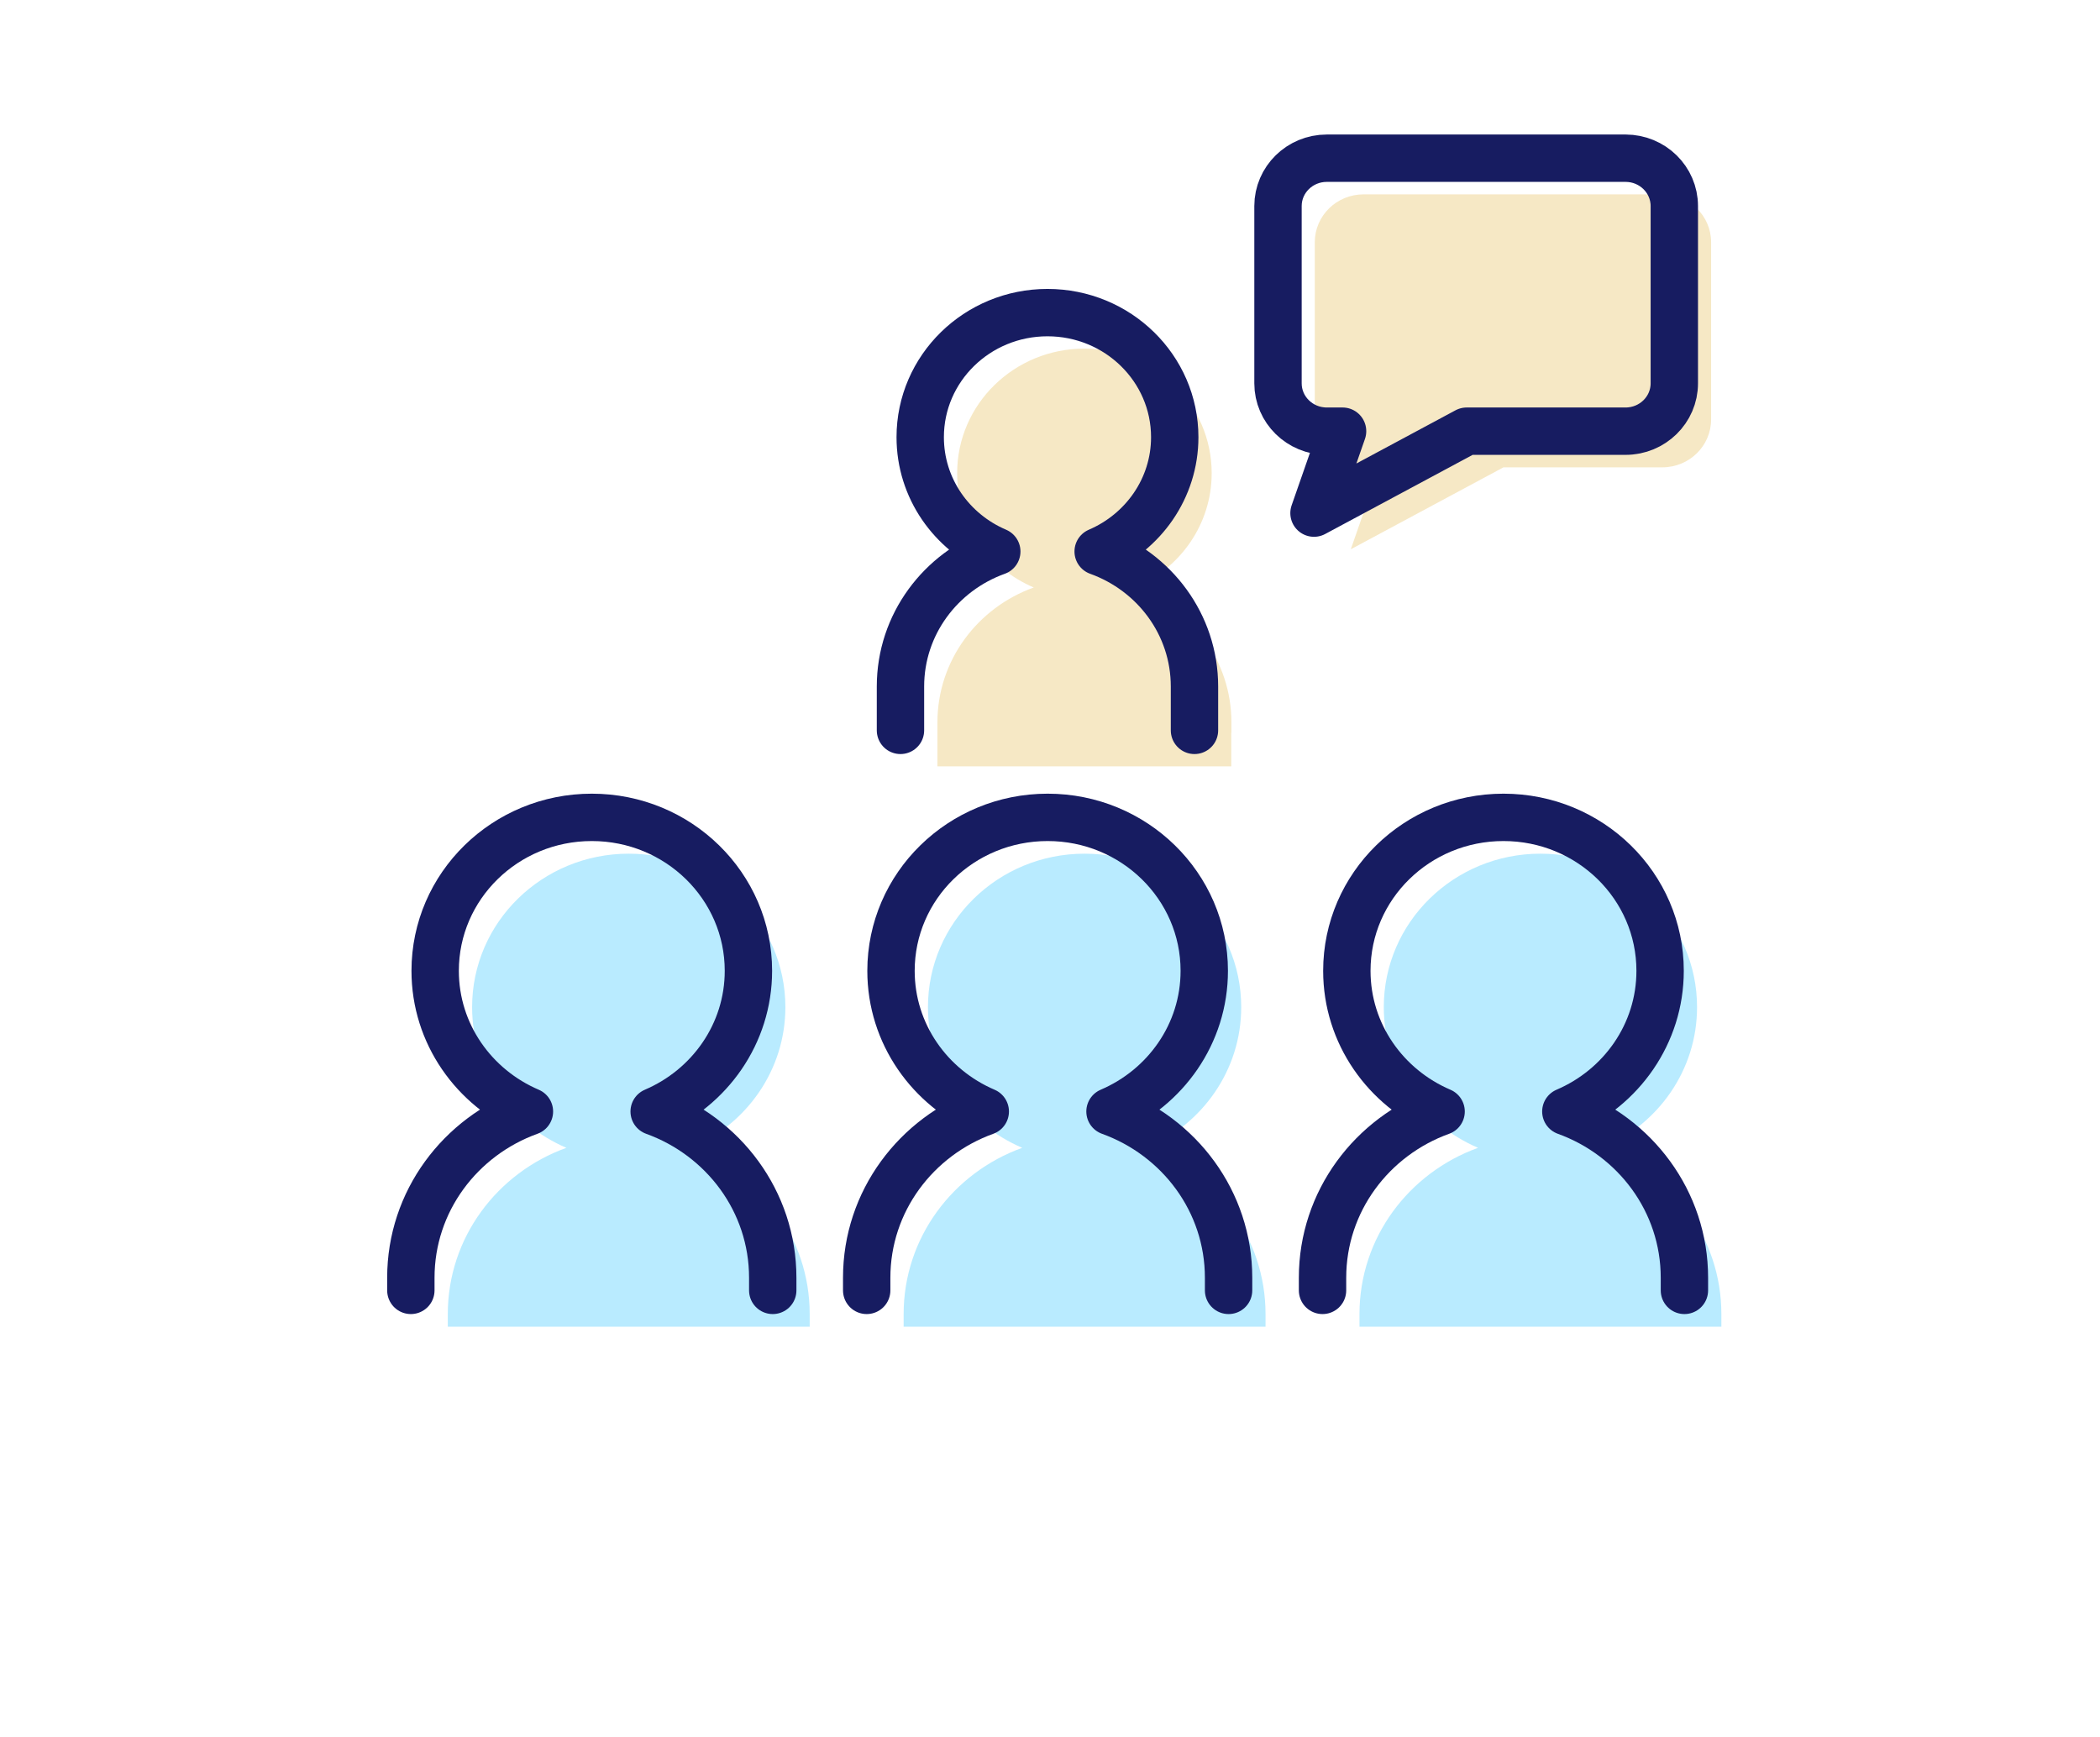 <?xml version="1.0" encoding="UTF-8"?>
<svg id="_レイヤー_2" data-name="レイヤー 2" xmlns="http://www.w3.org/2000/svg" xmlns:xlink="http://www.w3.org/1999/xlink" viewBox="0 0 133 110">
  <defs>
    <style>
      .cls-1, .cls-2 {
        fill: none;
      }

      .cls-2 {
        stroke: #171c61;
        stroke-linecap: round;
        stroke-linejoin: round;
        stroke-width: 3px;
      }

      .cls-3 {
        fill: #f6e8c5;
      }

      .cls-4 {
        fill: #b9ebff;
      }

      .cls-5 {
        clip-path: url(#clippath);
      }
    </style>
    <clipPath id="clippath">
      <rect class="cls-1" width="133" height="110"/>
    </clipPath>
  </defs>
  <g id="OGP_ログイン_など" data-name="OGP/ログイン/ｈ１など">
    <g class="cls-5">
      <g>
        <path class="cls-4" d="M43.77,72.7c3.51-1.5,5.97-4.92,5.97-8.91,0-5.37-4.44-9.72-9.92-9.72s-9.92,4.35-9.92,9.72c0,3.99,2.46,7.41,5.97,8.91-4.38,1.58-7.51,5.69-7.51,10.53v.8h22.92v-.8c0-4.84-3.13-8.95-7.51-10.53Z"/>
        <path class="cls-4" d="M72.64,72.7c3.51-1.5,5.97-4.92,5.97-8.91,0-5.37-4.44-9.72-9.92-9.72s-9.92,4.35-9.92,9.72c0,3.99,2.46,7.41,5.97,8.91-4.38,1.58-7.51,5.69-7.51,10.53v.8h22.92v-.8c0-4.84-3.13-8.95-7.51-10.53Z"/>
        <path class="cls-4" d="M101.51,72.7c3.51-1.5,5.97-4.92,5.97-8.91,0-5.37-4.44-9.72-9.92-9.72s-9.92,4.35-9.92,9.72c0,3.99,2.46,7.41,5.97,8.91-4.38,1.58-7.51,5.69-7.51,10.53v.8h22.92v-.8c0-4.84-3.13-8.95-7.51-10.53Z"/>
        <path class="cls-3" d="M77.99,46.41v-.65c0-3.93-2.54-7.27-6.1-8.55,2.85-1.22,4.85-4,4.85-7.24,0-4.36-3.61-7.89-8.06-7.89s-8.06,3.53-8.06,7.89c0,3.24,1.99,6.02,4.85,7.24-3.56,1.28-6.1,4.62-6.1,8.55v2.78h18.61v-2.13Z"/>
        <path class="cls-3" d="M105.29,12.31h-18.93c-1.71,0-3.09,1.36-3.09,3.03v11.23c0,1.67,1.38,3.03,3.09,3.03h1l-1.81,5.19,9.67-5.19h10.06c1.71,0,3.09-1.36,3.09-3.03v-11.23c0-1.67-1.38-3.03-3.09-3.03Z"/>
        <g>
          <path class="cls-2" d="M48.94,81.73v-.8c0-4.84-3.13-8.95-7.51-10.53,3.51-1.5,5.97-4.92,5.97-8.91,0-5.37-4.44-9.72-9.92-9.72s-9.92,4.35-9.92,9.72c0,3.99,2.46,7.41,5.97,8.91-4.38,1.58-7.51,5.69-7.51,10.53v.8"/>
          <path class="cls-2" d="M77.81,81.73v-.8c0-4.84-3.13-8.95-7.51-10.53,3.51-1.5,5.97-4.92,5.97-8.91,0-5.37-4.44-9.72-9.92-9.72s-9.92,4.35-9.92,9.72c0,3.99,2.46,7.41,5.97,8.91-4.38,1.58-7.51,5.69-7.51,10.53v.8"/>
          <path class="cls-2" d="M106.68,81.73v-.8c0-4.84-3.13-8.95-7.51-10.53,3.51-1.5,5.97-4.92,5.97-8.91,0-5.37-4.44-9.72-9.92-9.72s-9.92,4.35-9.92,9.72c0,3.99,2.46,7.41,5.97,8.91-4.38,1.58-7.51,5.69-7.51,10.53v.8"/>
          <path class="cls-2" d="M75.65,46.26v-2.78c0-3.93-2.54-7.27-6.1-8.55,2.85-1.22,4.85-4,4.85-7.24,0-4.36-3.61-7.89-8.06-7.89s-8.06,3.53-8.06,7.89c0,3.24,1.99,6.02,4.85,7.24-3.56,1.28-6.1,4.62-6.1,8.55v2.78"/>
          <path class="cls-2" d="M102.96,10.02h-18.93c-1.71,0-3.09,1.36-3.09,3.03v11.23c0,1.67,1.38,3.03,3.09,3.03h1l-1.81,5.19,9.67-5.19h10.06c1.71,0,3.09-1.36,3.09-3.03v-11.23c0-1.67-1.38-3.03-3.09-3.03Z"/>
        </g>
      </g>
    </g>
  </g>
</svg>